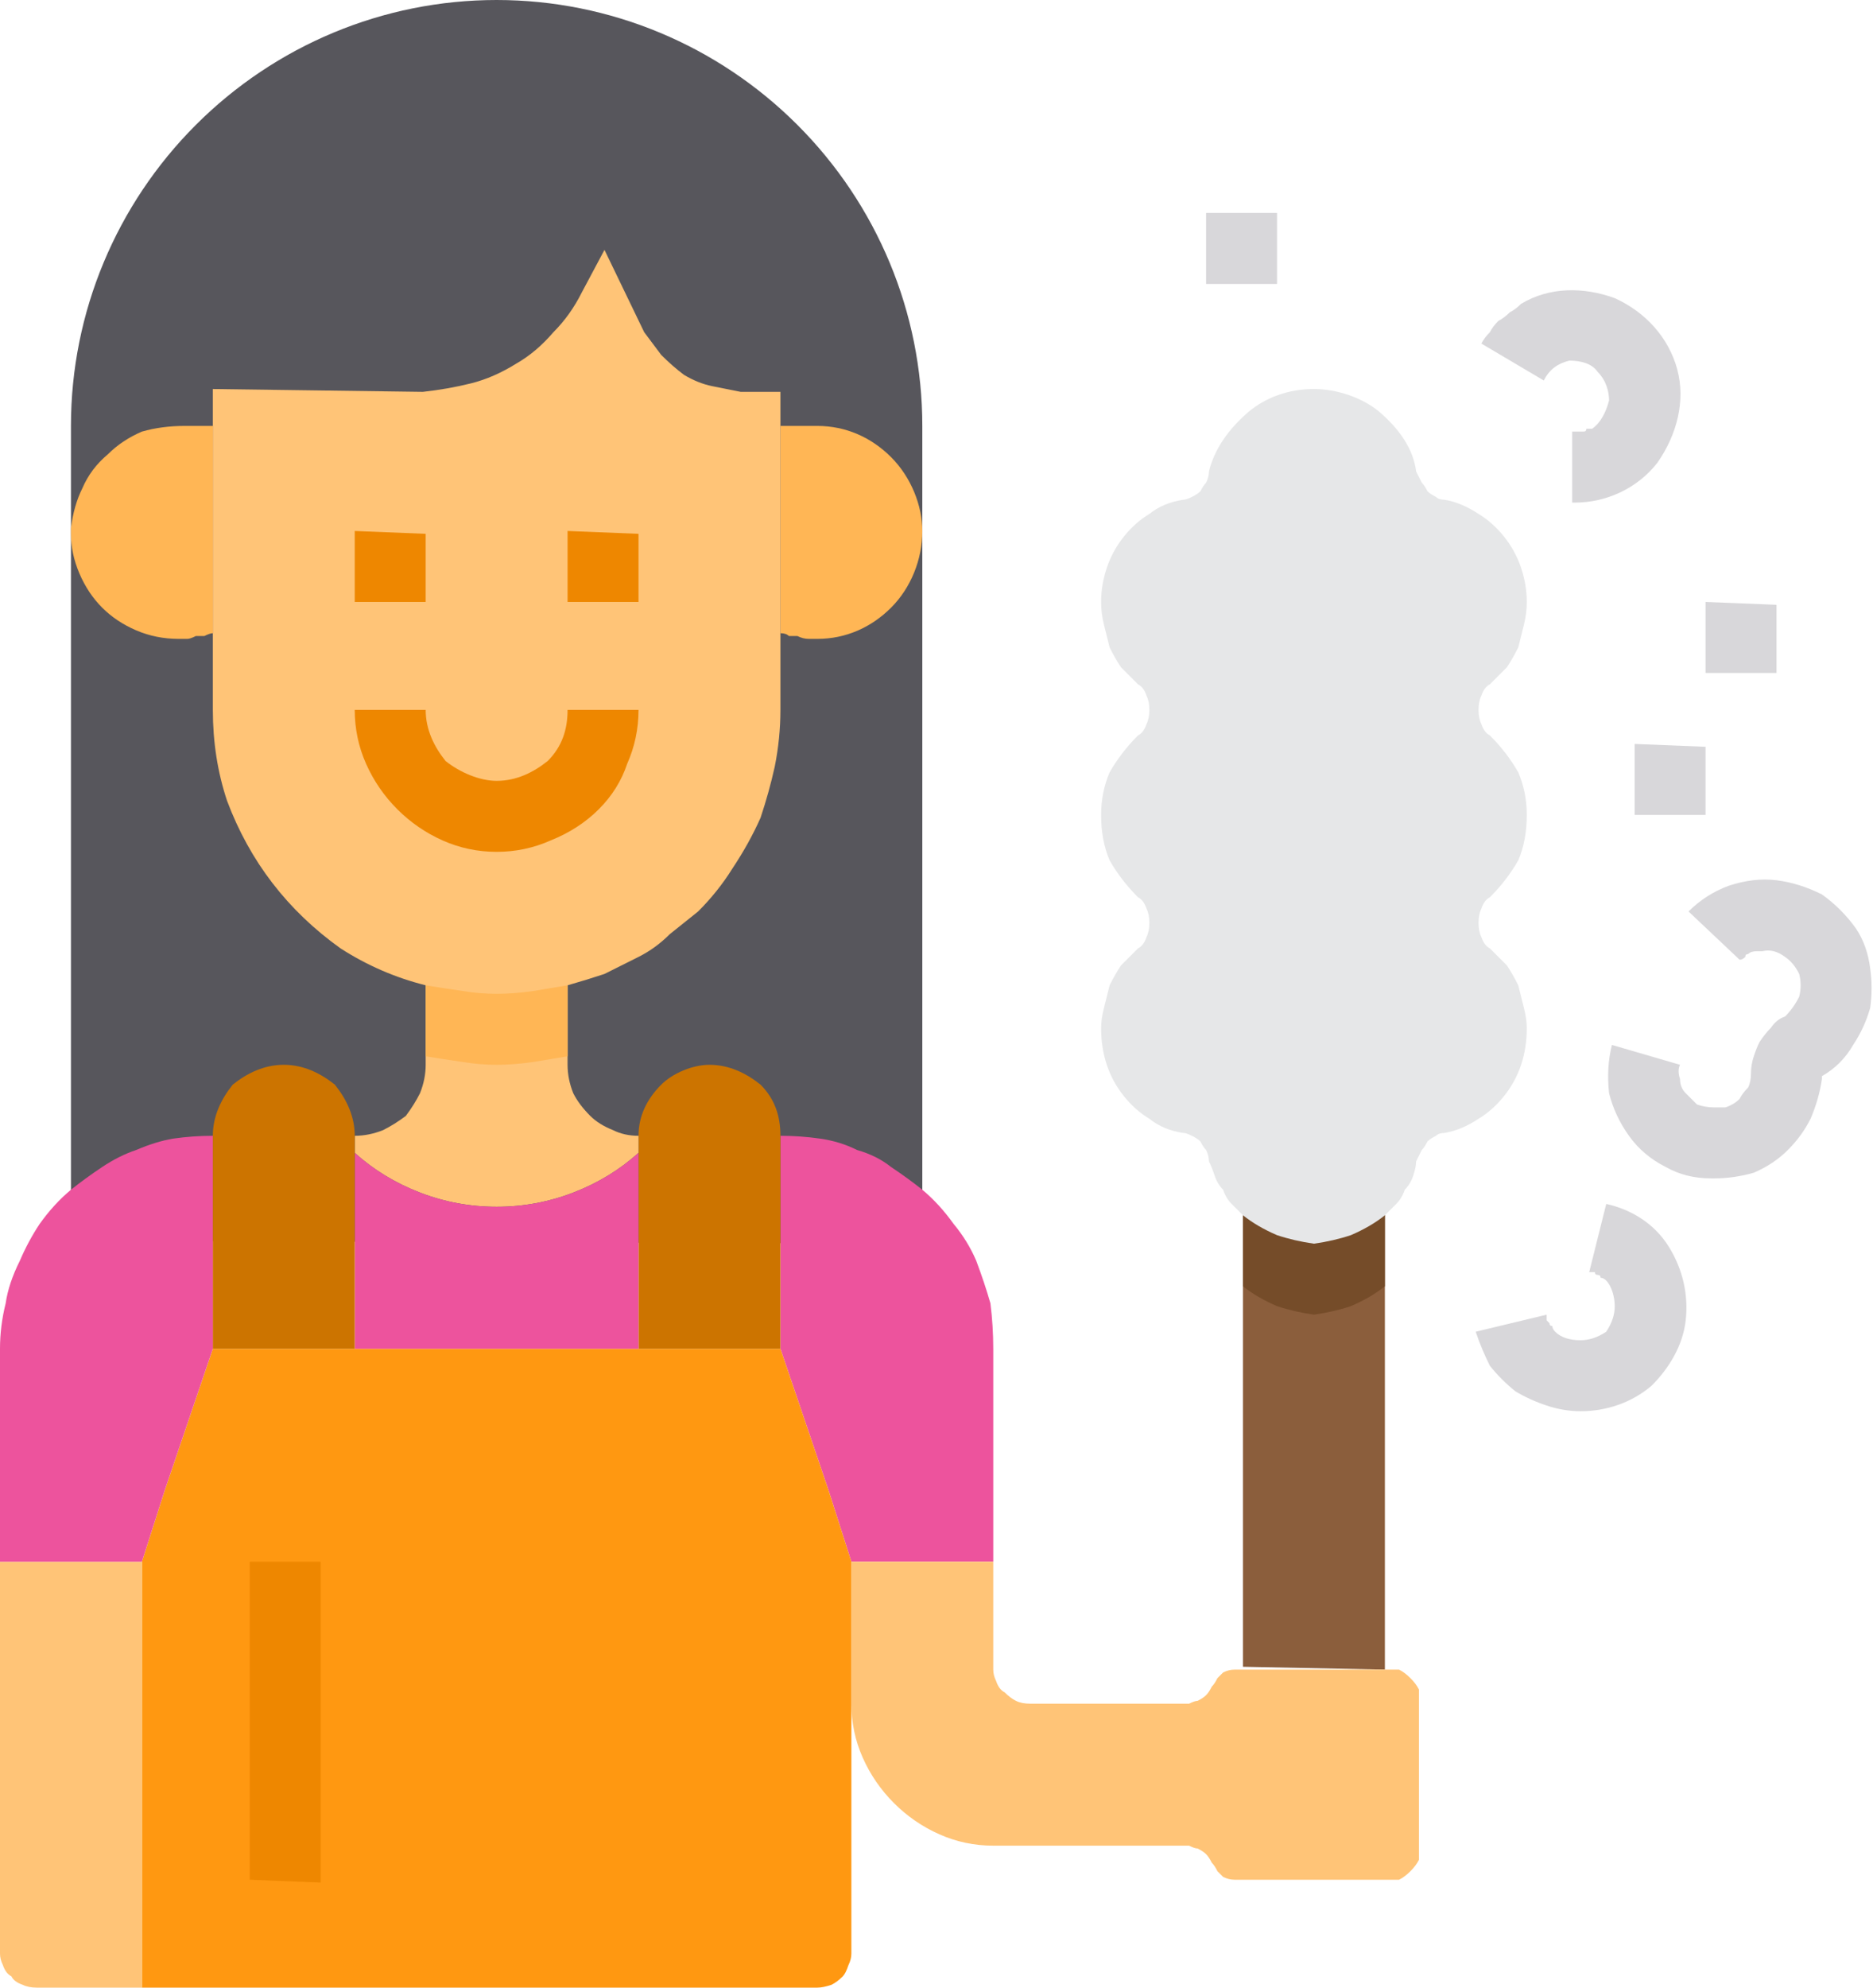 <svg version="1.2" xmlns="http://www.w3.org/2000/svg" viewBox="0 0 66 70" width="66" height="70"><style>.a{fill:#57565c}.b{fill:#8b5e3c}.c{fill:#754c29}.d{fill:#e6e7e8}.e{fill:#ed539d}.f{fill:#ffc477}.g{fill:#ff9811}.h{fill:#cc7400}.i{fill:#ffb655}.j{fill:#ee8700}.k{fill:#d8d7da}</style><path class="a" d="m32.5 15v28.8l-30-0.1v-28.7c0-4 1.6-7.8 4.4-10.6 2.8-2.8 6.6-4.4 10.6-4.4 4 0 7.8 1.6 10.6 4.4 2.8 2.8 4.4 6.6 4.4 10.6z"/><path class="b" d="m48.8 41.5v17.3l-5-0.1v-17.2q0.5 0.5 1.2 0.7 0.6 0.3 1.3 0.3 0.7 0 1.3-0.3 0.7-0.2 1.2-0.7z"/><path class="c" d="m48.8 41.5v3.8q-0.5 0.4-1.2 0.7-0.6 0.2-1.3 0.3-0.7-0.1-1.3-0.3-0.7-0.3-1.2-0.7v-3.8q0.5 0.5 1.2 0.7 0.6 0.3 1.3 0.3 0.7 0 1.3-0.3 0.7-0.2 1.2-0.7z"/><path class="d" d="m50.9 17.6q0.6 0.1 1.2 0.5 0.5 0.3 0.9 0.8 0.4 0.5 0.6 1.1 0.2 0.6 0.2 1.2 0 0.4-0.1 0.8-0.1 0.4-0.2 0.8-0.2 0.4-0.4 0.7-0.3 0.3-0.6 0.6-0.2 0.1-0.3 0.4-0.1 0.2-0.1 0.5 0 0.3 0.1 0.5 0.1 0.3 0.3 0.4 0.6 0.6 1 1.3 0.3 0.7 0.3 1.5 0 0.9-0.3 1.6-0.4 0.7-1 1.3-0.2 0.1-0.3 0.4-0.1 0.2-0.1 0.5 0 0.3 0.1 0.5 0.1 0.3 0.3 0.4 0.3 0.3 0.6 0.6 0.2 0.3 0.4 0.7 0.1 0.4 0.2 0.8 0.1 0.4 0.1 0.7 0 0.7-0.2 1.3-0.2 0.6-0.6 1.1-0.4 0.5-0.9 0.8-0.6 0.4-1.2 0.5-0.2 0-0.3 0.1-0.2 0.1-0.3 0.2-0.1 0.2-0.2 0.3-0.1 0.2-0.2 0.4 0 0.2-0.1 0.5-0.1 0.3-0.3 0.5-0.1 0.3-0.3 0.5-0.2 0.2-0.4 0.4-0.5 0.4-1.2 0.7-0.6 0.2-1.3 0.3-0.7-0.1-1.3-0.3-0.7-0.3-1.2-0.7-0.2-0.2-0.4-0.4-0.2-0.2-0.3-0.5-0.2-0.2-0.3-0.5-0.1-0.3-0.2-0.5 0-0.2-0.1-0.4-0.1-0.1-0.2-0.3-0.1-0.1-0.3-0.2-0.2-0.1-0.3-0.1-0.7-0.1-1.2-0.5-0.5-0.3-0.9-0.8-0.4-0.5-0.6-1.1-0.2-0.6-0.2-1.3 0-0.3 0.1-0.7 0.1-0.4 0.2-0.8 0.2-0.4 0.4-0.7 0.3-0.3 0.6-0.6 0.2-0.1 0.3-0.4 0.1-0.2 0.1-0.5 0-0.3-0.1-0.5-0.1-0.3-0.3-0.4-0.6-0.6-1-1.3-0.3-0.7-0.3-1.6 0-0.8 0.3-1.5 0.4-0.7 1-1.3 0.2-0.1 0.3-0.4 0.1-0.2 0.1-0.5 0-0.3-0.1-0.5-0.1-0.3-0.3-0.4-0.3-0.3-0.6-0.6-0.2-0.3-0.4-0.7-0.1-0.4-0.2-0.8-0.1-0.4-0.1-0.8 0-0.6 0.2-1.2 0.2-0.6 0.6-1.1 0.4-0.5 0.9-0.8 0.5-0.4 1.2-0.5 0.1 0 0.3-0.1 0.2-0.1 0.3-0.2 0.1-0.2 0.2-0.3 0.1-0.2 0.1-0.4c0.2-0.8 0.7-1.5 1.4-2.1 0.6-0.5 1.4-0.8 2.3-0.8 0.8 0 1.7 0.3 2.3 0.8 0.7 0.6 1.2 1.3 1.3 2.1q0.1 0.2 0.2 0.4 0.1 0.1 0.2 0.3 0.1 0.1 0.3 0.2 0.1 0.1 0.3 0.1z"/><path class="e" d="m32.5 41.9q0.6 0.5 1.1 1.2 0.5 0.6 0.8 1.3 0.3 0.8 0.5 1.5 0.1 0.8 0.1 1.6v7.5h-5l-0.8-2.5-1.7-5v-7.5q0.7 0 1.4 0.1 0.7 0.1 1.3 0.4 0.7 0.2 1.2 0.6 0.6 0.4 1.1 0.8z"/><path class="f" d="m50 60v5q0 0.2 0 0.5-0.1 0.2-0.3 0.4-0.2 0.2-0.4 0.3-0.3 0-0.5 0h-5q-0.2 0-0.3 0-0.2 0-0.4-0.1-0.1-0.1-0.2-0.2-0.1-0.2-0.2-0.3-0.1-0.2-0.2-0.3-0.1-0.1-0.3-0.2-0.1 0-0.3-0.1-0.1 0-0.3 0h-6.6q-1 0-1.9-0.4-0.9-0.4-1.6-1.1-0.7-0.7-1.1-1.6-0.4-0.9-0.4-1.9v-5h5v3.8q0 0.2 0.1 0.4 0.1 0.3 0.3 0.4 0.2 0.2 0.4 0.3 0.2 0.1 0.5 0.1h5.3q0.2 0 0.3 0 0.2-0.1 0.3-0.1 0.2-0.1 0.3-0.2 0.1-0.1 0.2-0.3 0.1-0.1 0.2-0.3 0.1-0.1 0.2-0.2 0.2-0.1 0.4-0.1 0.1 0 0.3 0h5q0.2 0 0.5 0 0.2 0.1 0.4 0.3 0.2 0.2 0.3 0.4 0 0.3 0 0.5z"/><path class="g" d="m28.8 70h-23.8v-15l0.8-2.5 1.7-5h20l1.7 5 0.8 2.5v13.8q0 0.2-0.1 0.4-0.1 0.3-0.2 0.4-0.2 0.2-0.4 0.3-0.3 0.1-0.5 0.1z"/><path class="f" d="m5 63.8v6.2h-3.7q-0.3 0-0.5-0.1-0.3-0.1-0.4-0.3-0.2-0.1-0.3-0.4-0.1-0.2-0.1-0.4v-13.8h5z"/><path class="h" d="m27.5 40v7.5h-5v-7.5c0-0.7 0.3-1.3 0.8-1.8 0.4-0.4 1.1-0.7 1.7-0.7 0.7 0 1.3 0.3 1.8 0.7 0.5 0.5 0.7 1.1 0.7 1.8z"/><path class="i" d="m28.8 15c1 0 1.9 0.4 2.6 1.1 0.7 0.7 1.1 1.7 1.1 2.6 0 1-0.4 2-1.1 2.7-0.7 0.7-1.6 1.1-2.6 1.1q-0.2 0-0.3 0-0.2 0-0.4-0.1-0.1 0-0.3 0-0.1-0.1-0.3-0.1v-7.3z"/><path class="f" d="m22.5 40v0.6q-1 0.9-2.3 1.4-1.3 0.5-2.7 0.5-1.4 0-2.7-0.5-1.3-0.5-2.3-1.4v-0.6q0.5 0 1-0.2 0.4-0.2 0.8-0.5 0.3-0.4 0.5-0.8 0.2-0.5 0.2-1v-4.1q0.6 0.2 1.3 0.3 0.6 0 1.2 0 0.6 0 1.3 0 0.6-0.1 1.2-0.3v4.1q0 0.5 0.2 1 0.2 0.4 0.6 0.8 0.3 0.3 0.8 0.5 0.4 0.2 0.9 0.2z"/><path class="i" d="m20 33.4v3.8q-0.6 0.1-1.2 0.2-0.7 0.1-1.3 0.1-0.6 0-1.2-0.1-0.7-0.1-1.3-0.2v-3.8q0.6 0.2 1.3 0.3 0.6 0 1.2 0.1 0.6-0.1 1.3-0.1 0.6-0.1 1.2-0.3z"/><path class="f" d="m27.5 13.8v11.2q0 1-0.2 2-0.2 0.9-0.5 1.8-0.4 0.9-1 1.8-0.5 0.8-1.2 1.5-0.5 0.4-1 0.8-0.5 0.5-1.1 0.8-0.6 0.3-1.2 0.6-0.6 0.2-1.3 0.4-0.6 0.1-1.2 0.2-0.7 0.1-1.3 0.1-0.6 0-1.2-0.1-0.7-0.1-1.3-0.2-1.6-0.4-3-1.3-1.4-1-2.4-2.3-1-1.3-1.6-2.9-0.5-1.5-0.5-3.2v-11.3l7.4 0.1q0.9-0.1 1.7-0.3 0.8-0.2 1.6-0.7 0.7-0.4 1.3-1.1 0.6-0.6 1-1.4l0.8-1.5 1.4 2.9q0.3 0.4 0.6 0.8 0.4 0.4 0.8 0.7 0.5 0.3 1 0.4 0.5 0.1 1 0.2z"/><path class="e" d="m22.5 40.6v6.9h-10v-6.9q1 0.9 2.3 1.4 1.3 0.5 2.7 0.5 1.4 0 2.7-0.5 1.3-0.5 2.3-1.4z"/><path class="h" d="m12.5 40.6v6.9h-5v-7.5c0-0.7 0.3-1.3 0.7-1.8 0.5-0.4 1.1-0.7 1.8-0.7 0.7 0 1.3 0.3 1.8 0.7 0.4 0.5 0.7 1.1 0.7 1.8z"/><path class="e" d="m2.5 41.9q0.5-0.4 1.1-0.8 0.6-0.4 1.2-0.6 0.7-0.3 1.3-0.4 0.7-0.1 1.4-0.1v7.5l-1.7 5-0.8 2.5h-5v-7.5q0-0.8 0.2-1.6 0.1-0.7 0.5-1.5 0.3-0.7 0.7-1.3 0.5-0.7 1.1-1.2z"/><path class="i" d="m6.5 15h1v7.3q-0.1 0-0.3 0.1-0.2 0-0.3 0-0.2 0.1-0.3 0.1-0.2 0-0.3 0-0.8 0-1.5-0.3-0.7-0.3-1.2-0.8-0.5-0.5-0.8-1.2-0.3-0.7-0.3-1.4v-0.2q0.1-0.8 0.4-1.4 0.3-0.7 0.9-1.2 0.5-0.5 1.2-0.8 0.7-0.2 1.5-0.2z"/><path fill-rule="evenodd" class="j" d="m15 18.8v2.4h-2.5v-2.5z"/><path fill-rule="evenodd" class="j" d="m22.5 18.8v2.4h-2.5v-2.5z"/><path class="k" d="m60.4 41.5h-0.1q-0.9 0-1.6-0.4-0.8-0.4-1.3-1.1-0.5-0.7-0.7-1.5-0.1-0.9 0.1-1.7l2.4 0.7q-0.1 0.2 0 0.5 0 0.3 0.2 0.5 0.2 0.2 0.4 0.4 0.3 0.1 0.6 0.1 0.2 0 0.4 0 0.3-0.1 0.5-0.3 0.1-0.2 0.3-0.4 0.1-0.2 0.1-0.5 0-0.3 0.1-0.6 0.1-0.3 0.2-0.5 0.2-0.3 0.4-0.5 0.2-0.3 0.5-0.4 0.3-0.3 0.5-0.7 0.1-0.4 0-0.8-0.2-0.4-0.5-0.6-0.4-0.3-0.8-0.2-0.1 0-0.2 0-0.2 0-0.3 0.1-0.1 0-0.1 0.1-0.1 0.1-0.2 0.1l-1.8-1.7q0.6-0.6 1.4-0.9 0.9-0.3 1.7-0.2 0.8 0.1 1.6 0.5 0.7 0.5 1.2 1.2 0.4 0.6 0.5 1.4 0.1 0.7 0 1.4-0.2 0.7-0.6 1.3-0.4 0.7-1.1 1.1 0 0 0 0 0 0 0 0 0 0 0 0 0 0.1 0 0.1-0.1 0.7-0.4 1.4-0.3 0.6-0.8 1.1-0.5 0.5-1.2 0.8-0.7 0.2-1.4 0.2z"/><path class="k" d="m55.7 49.7q-0.6 0-1.2-0.2-0.6-0.2-1.1-0.5-0.5-0.4-0.9-0.9-0.3-0.6-0.5-1.2l2.5-0.6q0 0.1 0 0.2 0 0 0.1 0.1 0 0.1 0.1 0.1 0 0.1 0.1 0.2c0.2 0.2 0.5 0.3 0.9 0.3 0.3 0 0.6-0.1 0.9-0.3 0.2-0.3 0.3-0.6 0.3-0.9 0-0.3-0.1-0.7-0.3-0.9q-0.1-0.1-0.2-0.1 0-0.1-0.1-0.1-0.1 0-0.1-0.1-0.1 0-0.2 0l0.6-2.4c0.9 0.2 1.7 0.7 2.2 1.5 0.5 0.8 0.7 1.7 0.6 2.6-0.1 0.9-0.6 1.7-1.2 2.3-0.7 0.6-1.6 0.9-2.5 0.9z"/><path class="k" d="m55.5 17.7h-0.1v-2.5q0.1 0 0.2 0 0.1 0 0.2 0 0.1 0 0.1-0.1 0.1 0 0.2 0c0.3-0.2 0.5-0.6 0.6-1 0-0.3-0.1-0.7-0.4-1-0.2-0.3-0.6-0.4-1-0.4-0.4 0.1-0.7 0.3-0.9 0.7l-2.2-1.3q0.1-0.2 0.3-0.4 0.1-0.2 0.3-0.4 0.2-0.1 0.4-0.3 0.2-0.1 0.4-0.3c1-0.6 2.2-0.6 3.3-0.2 1.1 0.5 1.9 1.4 2.2 2.5 0.3 1.1 0 2.3-0.7 3.3-0.7 0.9-1.8 1.4-2.9 1.4z"/><path fill-rule="evenodd" class="k" d="m45 7.5v2.5h-2.5v-2.5z"/><path fill-rule="evenodd" class="k" d="m60.1 26.3v2.4h-2.5v-2.5z"/><path fill-rule="evenodd" class="k" d="m62.6 21.3v2.4h-2.5v-2.5z"/><path fill-rule="evenodd" class="j" d="m11.3 55v11.3l-2.5-0.1v-11.2z"/><path class="j" d="m17.5 30q-1 0-1.9-0.4-0.9-0.4-1.6-1.1-0.7-0.7-1.1-1.6-0.4-0.9-0.4-1.9h2.5c0 0.7 0.3 1.3 0.7 1.8 0.5 0.4 1.2 0.7 1.8 0.7 0.7 0 1.3-0.3 1.8-0.7 0.5-0.5 0.7-1.1 0.7-1.8h2.5q0 1-0.4 1.9-0.3 0.9-1 1.6-0.7 0.7-1.7 1.1-0.9 0.4-1.9 0.4z"/></svg>